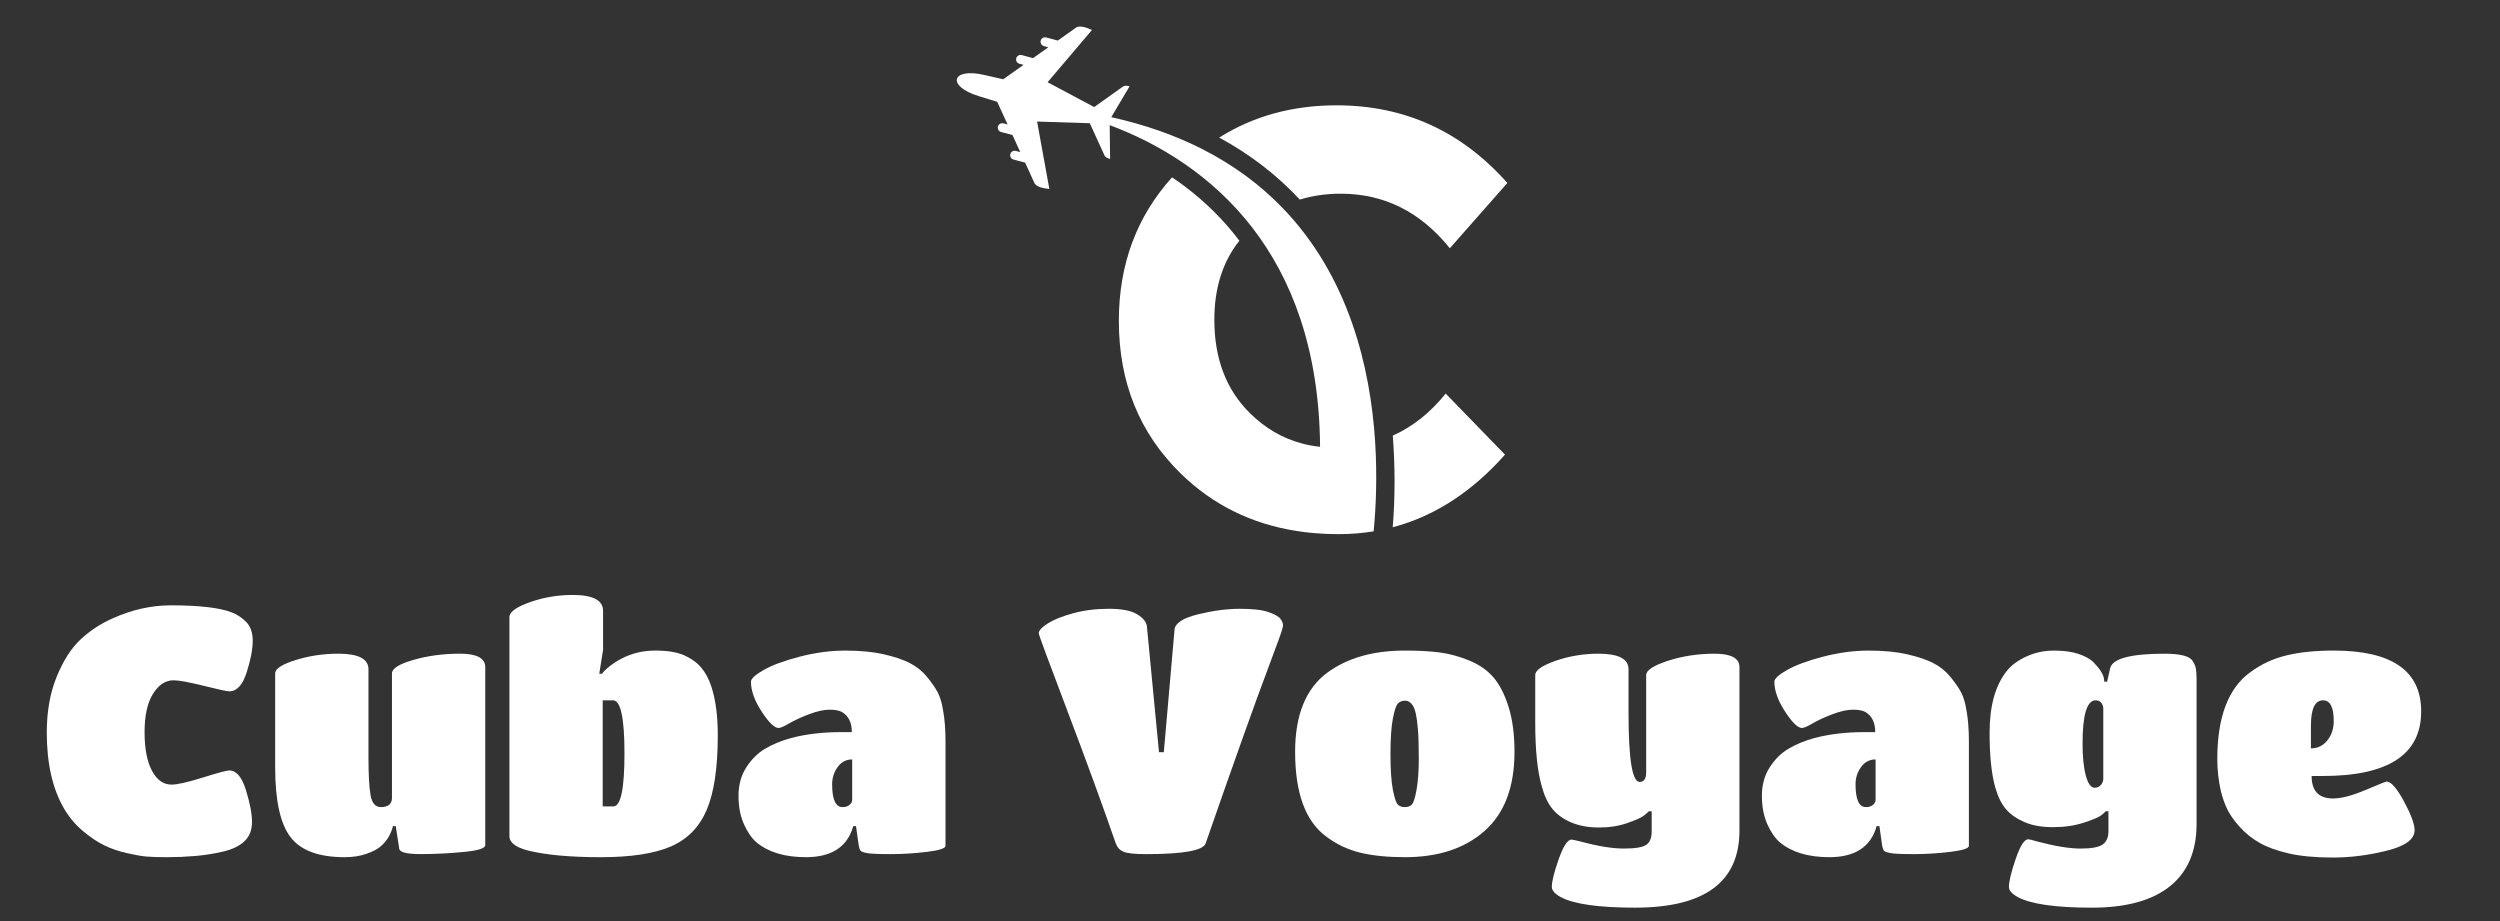 <?xml version="1.0" encoding="utf-8"?>
<!-- Generator: Adobe Illustrator 16.0.0, SVG Export Plug-In . SVG Version: 6.00 Build 0)  -->
<!DOCTYPE svg PUBLIC "-//W3C//DTD SVG 1.1//EN" "http://www.w3.org/Graphics/SVG/1.1/DTD/svg11.dtd">
<svg version="1.1" id="Calque_1" xmlns:x="http://ns.adobe.com/Extensibility/1.0/" xmlns:i="http://ns.adobe.com/AdobeIllustrator/10.0/" xmlns:graph="http://ns.adobe.com/Graphs/1.0/"
	 xmlns="http://www.w3.org/2000/svg" xmlns:xlink="http://www.w3.org/1999/xlink" x="0px" y="0px" width="190px" height="70px"
	 viewBox="0 0 190 70" enable-background="new 0 0 190 70" xml:space="preserve">
<rect x="0" y="0" width="190" height="70" fill="#333333" stroke="none"/>
<g>
	<path fill="#FFFFFF" d="M16.974,64.715c-0.7,0.166-1.414,0.279-2.14,0.341c-0.727,0.061-1.436,0.091-2.127,0.091
		c-0.692,0-1.226-0.018-1.602-0.052c-0.376-0.034-0.871-0.122-1.483-0.263c-0.613-0.14-1.173-0.332-1.681-0.578
		c-0.508-0.244-1.046-0.603-1.615-1.076c-0.569-0.473-1.046-1.032-1.432-1.68c-0.893-1.507-1.339-3.449-1.339-5.83
		c0-1.593,0.25-3.002,0.749-4.227c0.499-1.226,1.103-2.172,1.812-2.837c0.709-0.665,1.519-1.199,2.429-1.602
		c1.471-0.665,2.95-0.997,4.438-0.997c2.135,0,3.667,0.174,4.595,0.524c0.42,0.156,0.797,0.403,1.129,0.734
		c0.332,0.334,0.499,0.814,0.499,1.445c0,0.63-0.153,1.427-0.459,2.39c-0.307,0.962-0.748,1.443-1.326,1.443
		c-0.175,0-0.823-0.141-1.943-0.421c-1.121-0.278-1.882-0.419-2.285-0.419c-0.613,0-1.134,0.342-1.563,1.023
		c-0.428,0.684-0.643,1.655-0.643,2.915c0,1.261,0.188,2.241,0.564,2.94c0.376,0.702,0.871,1.051,1.483,1.051
		c0.438,0,1.229-0.179,2.377-0.537c1.146-0.359,1.815-0.539,2.008-0.539c0.542,0,0.968,0.498,1.274,1.497
		c0.306,0.998,0.459,1.803,0.459,2.416s-0.188,1.099-0.564,1.456C18.213,64.286,17.674,64.549,16.974,64.715z"/>
	<path fill="#FFFFFF" d="M26.191,65.146c-1.961,0-3.331-0.507-4.11-1.521c-0.779-1.016-1.168-2.783-1.168-5.305v-7.143
		c0-0.35,0.516-0.687,1.549-1.011c1.033-0.325,2.118-0.486,3.256-0.486c1.523,0,2.285,0.395,2.285,1.183v6.67
		c0,1.33,0.053,2.297,0.158,2.9c0.105,0.604,0.367,0.906,0.788,0.906c0.56,0,0.84-0.236,0.84-0.71v-9.452
		c0-0.368,0.542-0.71,1.628-1.023c1.085-0.315,2.267-0.474,3.545-0.474c1.276,0,1.917,0.342,1.917,1.025v13.522
		c0,0.245-0.552,0.421-1.656,0.524c-1.102,0.105-2.188,0.159-3.255,0.159s-1.61-0.141-1.628-0.422l-0.263-1.706h-0.21
		c-0.158,0.63-0.473,1.146-0.945,1.55c-0.246,0.21-0.609,0.398-1.09,0.564C27.351,65.065,26.803,65.146,26.191,65.146z"/>
	<path fill="#FFFFFF" d="M40.16,64.649c-0.963-0.245-1.444-0.612-1.444-1.104V46.897c0-0.385,0.517-0.762,1.55-1.129
		c1.032-0.367,2.118-0.551,3.256-0.551c1.54,0,2.311,0.4,2.311,1.207v2.966l-0.289,1.813h0.21c0.105-0.158,0.302-0.35,0.591-0.577
		c0.289-0.229,0.591-0.422,0.906-0.578c0.77-0.402,1.619-0.604,2.547-0.604c0.927,0,1.658,0.119,2.192,0.355
		c0.534,0.235,0.963,0.543,1.286,0.918c0.324,0.377,0.583,0.853,0.775,1.432c0.333,0.999,0.5,2.24,0.5,3.729
		c0,2.47-0.281,4.359-0.841,5.672c-0.561,1.313-1.47,2.24-2.731,2.784c-1.26,0.543-3.038,0.813-5.331,0.813
		C43.355,65.146,41.526,64.98,40.16,64.649z M45.806,61.287h0.814c0.56,0,0.84-1.343,0.84-4.03c0-2.687-0.289-4.031-0.866-4.031
		h-0.789V61.287z"/>
	<path fill="#FFFFFF" d="M61.247,65.146c-1.594,0-2.845-0.375-3.755-1.127c-0.367-0.317-0.687-0.78-0.958-1.393
		s-0.407-1.331-0.407-2.153c0-0.821,0.198-1.541,0.591-2.153s0.871-1.086,1.431-1.418c0.561-0.332,1.217-0.604,1.969-0.813
		c1.139-0.297,2.39-0.447,3.756-0.447h0.865c0-0.718-0.245-1.226-0.735-1.522c-0.209-0.122-0.529-0.184-0.958-0.184
		c-0.428,0-0.945,0.113-1.548,0.342c-0.605,0.227-1.108,0.459-1.511,0.695c-0.403,0.235-0.674,0.354-0.814,0.354
		c-0.315,0-0.745-0.415-1.287-1.247c-0.542-0.83-0.813-1.589-0.813-2.271c0-0.227,0.324-0.525,0.971-0.893
		c0.648-0.368,1.563-0.705,2.744-1.012c1.182-0.306,2.333-0.459,3.454-0.459c1.119,0,2.088,0.092,2.901,0.275
		c0.813,0.184,1.479,0.407,1.995,0.671c0.518,0.262,0.955,0.612,1.313,1.051c0.359,0.437,0.63,0.831,0.816,1.181
		c0.183,0.351,0.318,0.805,0.406,1.365c0.123,0.648,0.185,1.443,0.185,2.39v7.904c0,0.192-0.469,0.346-1.406,0.459
		c-0.937,0.115-1.863,0.172-2.783,0.172c-0.919,0-1.514-0.027-1.786-0.08c-0.272-0.053-0.433-0.113-0.485-0.183
		c-0.053-0.071-0.096-0.193-0.131-0.368l-0.21-1.497h-0.21C64.406,64.36,63.207,65.146,61.247,65.146z M64.766,60.789v-3.072
		c-0.455,0-0.824,0.192-1.104,0.577c-0.279,0.385-0.419,0.823-0.419,1.313c0,1.154,0.263,1.732,0.788,1.732
		c0.228,0,0.407-0.057,0.539-0.171C64.7,61.056,64.766,60.93,64.766,60.789z"/>
	<path fill="#FFFFFF" d="M78.945,48.132c0-0.209,0.227-0.46,0.683-0.748c0.454-0.29,1.097-0.549,1.929-0.775
		s1.738-0.341,2.719-0.341c0.98,0,1.697,0.141,2.153,0.419c0.454,0.281,0.699,0.587,0.735,0.919l0.919,9.56h0.367l0.815-9.322
		c0.052-0.49,0.646-0.875,1.785-1.156c1.137-0.278,2.196-0.419,3.177-0.419c0.979,0,1.706,0.082,2.179,0.249
		c0.474,0.167,0.776,0.337,0.906,0.512c0.131,0.175,0.198,0.338,0.198,0.486s-0.129,0.56-0.381,1.234
		c-0.253,0.674-0.521,1.396-0.802,2.166c-0.928,2.451-2.494,6.846-4.7,13.183c-0.192,0.542-1.698,0.814-4.516,0.814
		c-0.877,0-1.454-0.062-1.734-0.185s-0.472-0.332-0.578-0.63c-1.033-2.978-2.268-6.354-3.702-10.137
		C79.662,50.18,78.945,48.237,78.945,48.132z"/>
	<path fill="#FFFFFF" d="M106.779,65.146c-1.313,0-2.441-0.112-3.389-0.34c-0.944-0.229-1.801-0.631-2.572-1.208
		c-1.595-1.156-2.389-3.31-2.389-6.461c0-2.8,0.813-4.804,2.441-6.013c1.523-1.12,3.491-1.681,5.908-1.681
		c1.033,0,1.917,0.049,2.652,0.145c0.735,0.097,1.482,0.303,2.246,0.616c0.76,0.316,1.373,0.746,1.837,1.288
		c0.463,0.542,0.846,1.292,1.143,2.245c0.297,0.954,0.446,2.088,0.446,3.399c0,2.663-0.753,4.662-2.258,6.001
		C111.338,64.478,109.317,65.146,106.779,65.146z M105.859,60.027c0.124,0.629,0.251,1.007,0.381,1.129
		c0.132,0.123,0.307,0.184,0.525,0.184c0.221,0,0.395-0.061,0.524-0.184c0.133-0.122,0.255-0.5,0.369-1.129
		c0.112-0.631,0.17-1.422,0.17-2.377c0-0.954-0.021-1.688-0.065-2.205c-0.043-0.517-0.096-0.915-0.158-1.195
		c-0.061-0.28-0.144-0.499-0.249-0.657c-0.157-0.227-0.346-0.342-0.563-0.342c-0.22,0-0.398,0.066-0.538,0.198
		c-0.143,0.131-0.271,0.516-0.396,1.155c-0.122,0.639-0.184,1.546-0.184,2.718C105.676,58.496,105.737,59.396,105.859,60.027z"/>
	<path fill="#FFFFFF" d="M125.528,63.205v-1.55h-0.209c-0.088,0.088-0.22,0.201-0.395,0.341c-0.176,0.141-0.587,0.324-1.234,0.552
		c-0.648,0.228-1.37,0.342-2.167,0.342s-1.496-0.128-2.101-0.381c-0.603-0.254-1.081-0.596-1.431-1.025
		c-0.35-0.428-0.622-1-0.815-1.719c-0.331-1.138-0.498-2.748-0.498-4.831v-3.625c0-0.367,0.518-0.73,1.55-1.089
		s2.117-0.539,3.256-0.539c1.523,0,2.284,0.395,2.284,1.183v3.308c0,3.502,0.28,5.253,0.841,5.253c0.332,0,0.499-0.237,0.499-0.71
		v-7.405c0-0.367,0.552-0.73,1.654-1.089c1.102-0.358,2.284-0.539,3.544-0.539c1.263,0,1.892,0.342,1.892,1.025v12.419
		c0,3.904-2.644,5.856-7.931,5.856c-2.783,0-4.674-0.271-5.672-0.813c-0.437-0.246-0.656-0.5-0.656-0.762
		c0-0.421,0.175-1.125,0.525-2.114s0.675-1.484,0.972-1.484c0.068,0,0.316,0.054,0.734,0.158c1.296,0.351,2.378,0.524,3.244,0.524
		c0.867,0,1.436-0.095,1.707-0.288C125.393,64.01,125.528,63.678,125.528,63.205z"/>
	<path fill="#FFFFFF" d="M139.026,65.146c-1.595,0-2.846-0.375-3.756-1.127c-0.367-0.317-0.687-0.78-0.959-1.393
		c-0.271-0.612-0.406-1.331-0.406-2.153c0-0.821,0.197-1.541,0.591-2.153s0.871-1.086,1.431-1.418
		c0.561-0.332,1.217-0.604,1.971-0.813c1.137-0.297,2.389-0.447,3.754-0.447h0.866c0-0.718-0.245-1.226-0.735-1.522
		c-0.21-0.122-0.529-0.184-0.957-0.184c-0.43,0-0.946,0.113-1.55,0.342c-0.604,0.227-1.108,0.459-1.51,0.695
		c-0.403,0.235-0.676,0.354-0.815,0.354c-0.314,0-0.743-0.415-1.284-1.247c-0.544-0.83-0.815-1.589-0.815-2.271
		c0-0.227,0.325-0.525,0.971-0.893c0.649-0.368,1.563-0.705,2.744-1.012c1.183-0.306,2.333-0.459,3.454-0.459
		c1.119,0,2.088,0.092,2.9,0.275c0.814,0.184,1.48,0.407,1.997,0.671c0.518,0.262,0.954,0.612,1.312,1.051
		c0.359,0.437,0.63,0.831,0.815,1.181c0.183,0.351,0.319,0.805,0.406,1.365c0.123,0.648,0.185,1.443,0.185,2.39v7.904
		c0,0.192-0.47,0.346-1.406,0.459c-0.937,0.115-1.862,0.172-2.783,0.172c-0.918,0-1.514-0.027-1.785-0.08
		c-0.272-0.053-0.433-0.113-0.485-0.183c-0.052-0.071-0.096-0.193-0.13-0.368l-0.212-1.497h-0.21
		C142.186,64.36,140.985,65.146,139.026,65.146z M142.545,60.789v-3.072c-0.456,0-0.824,0.192-1.104,0.577
		c-0.279,0.385-0.42,0.823-0.42,1.313c0,1.154,0.264,1.732,0.788,1.732c0.227,0,0.406-0.057,0.539-0.171
		C142.479,61.056,142.545,60.93,142.545,60.789z"/>
	<path fill="#FFFFFF" d="M160.241,63.178v-1.522h-0.207c-0.071,0.088-0.194,0.196-0.369,0.328s-0.607,0.313-1.299,0.539
		c-0.692,0.227-1.471,0.341-2.337,0.341c-0.868,0-1.6-0.132-2.192-0.394c-0.597-0.262-1.061-0.592-1.394-0.986
		c-0.332-0.393-0.596-0.922-0.787-1.588c-0.299-1.032-0.447-2.434-0.447-4.202c0-2.03,0.429-3.588,1.288-4.674
		c0.331-0.437,0.827-0.81,1.484-1.116c0.654-0.306,1.36-0.459,2.111-0.459c0.754,0,1.376,0.084,1.866,0.249
		c0.49,0.168,0.855,0.365,1.104,0.592c0.488,0.49,0.77,0.919,0.84,1.285l0.025,0.237h0.212l0.234-1.024
		c0.175-0.734,1.559-1.103,4.15-1.103c1.154,0,1.855,0.176,2.1,0.524c0.141,0.212,0.228,0.407,0.262,0.592
		c0.035,0.184,0.054,0.46,0.054,0.827v11.003c0,2.065-0.675,3.642-2.021,4.727c-1.349,1.084-3.327,1.628-5.936,1.628
		c-2.765,0-4.647-0.271-5.646-0.813c-0.438-0.246-0.657-0.5-0.657-0.762c0-0.421,0.171-1.129,0.513-2.127s0.66-1.497,0.958-1.497
		c0.069,0,0.316,0.062,0.736,0.184c1.331,0.351,2.411,0.524,3.243,0.524c0.83,0,1.391-0.104,1.68-0.314
		C160.098,63.966,160.241,63.635,160.241,63.178z M159.192,59.869c0.193,0,0.35-0.068,0.473-0.21
		c0.124-0.14,0.184-0.297,0.184-0.473v-5.409c-0.07-0.367-0.261-0.552-0.578-0.552c-0.663,0-0.997,1.094-0.997,3.282
		c0,1.016,0.083,1.829,0.25,2.442C158.688,59.564,158.913,59.869,159.192,59.869z"/>
	<path fill="#FFFFFF" d="M175.683,58.977c0,1.139,0.544,1.707,1.629,1.707c0.631,0,1.452-0.215,2.468-0.644s1.549-0.644,1.601-0.644
		c0.333,0,0.772,0.499,1.315,1.497c0.541,0.998,0.813,1.733,0.813,2.206c0,0.683-0.701,1.2-2.102,1.55
		c-1.401,0.35-2.77,0.524-4.109,0.524s-2.459-0.105-3.361-0.315c-0.901-0.209-1.637-0.476-2.205-0.8
		c-0.569-0.324-1.067-0.722-1.496-1.195c-0.431-0.473-0.749-0.924-0.96-1.354c-0.209-0.429-0.376-0.905-0.5-1.431
		c-0.173-0.769-0.261-1.566-0.261-2.39c0-3.186,0.832-5.382,2.495-6.59c0.821-0.613,1.741-1.041,2.756-1.287
		c1.016-0.246,2.214-0.368,3.599-0.368c4.429,0,6.644,1.541,6.644,4.621c0,3.274-2.488,4.911-7.458,4.911H175.683z M175.63,55.143
		v1.733c0.509,0,0.925-0.201,1.248-0.604c0.324-0.403,0.486-0.893,0.486-1.471c0-1.051-0.272-1.576-0.814-1.576
		C175.937,53.226,175.63,53.865,175.63,55.143z"/>
</g>
<g>
	<path fill-rule="evenodd" clip-rule="evenodd" fill="#FFFFFF" d="M74.801,5.696c1.443,0.329,1.443,0.329,1.443,0.329l1.547-1.095
		l-0.317-0.087c-0.181-0.043-0.288-0.233-0.241-0.415l0,0c0.049-0.182,0.237-0.29,0.419-0.242l0.858,0.233l1.164-0.826l-0.339-0.09
		c-0.178-0.049-0.289-0.236-0.242-0.415l0,0c0.05-0.183,0.238-0.292,0.418-0.243l0.882,0.238l1.365-0.97
		c0,0,0.284-0.297,1.231,0.166l-3.372,3.969l3.54,1.888l2.167-1.543c0,0,0.139-0.147,0.523-0.035l-1.39,2.346
		c2.63,0.585,4.931,1.414,6.934,2.435c2.402,1.223,4.381,2.717,6.01,4.387c5.113,5.243,6.753,12.207,7.11,17.87
		c0.168,2.649,0.056,5.016-0.114,6.786c-0.865,0.142-1.754,0.212-2.664,0.212c-0.629,0-1.245-0.024-1.845-0.076
		c-0.465-0.039-0.923-0.095-1.37-0.168c-3.432-0.542-6.357-1.994-8.774-4.354c-3.14-3.065-4.711-6.933-4.711-11.606
		c0-4.288,1.348-7.925,4.044-10.911c0.344,0.229,0.672,0.461,0.982,0.697c1.63,1.233,3,2.615,4.133,4.118
		c-1.27,1.597-1.902,3.598-1.902,6.006c0,2.929,0.886,5.28,2.66,7.054c1.163,1.164,2.491,1.948,3.982,2.345
		c0.448,0.123,0.914,0.209,1.394,0.258c-0.059-7.529-2.227-12.883-5.173-16.686c-1.548-1.997-3.312-3.565-5.093-4.796
		c-1.969-1.361-3.965-2.308-5.724-2.966l-0.004-0.396l0.035,2.966c-0.388-0.092-0.437-0.293-0.437-0.293l-1.105-2.421l-4.006-0.128
		l0.931,5.121c-1.048-0.079-1.145-0.471-1.145-0.471L77.91,12.36l-0.885-0.235c-0.178-0.048-0.29-0.236-0.239-0.42l0,0
		c0.048-0.18,0.233-0.285,0.415-0.236l0.339,0.089l-0.592-1.294l-0.863-0.232c-0.183-0.047-0.289-0.235-0.242-0.417l0,0
		c0.05-0.182,0.238-0.287,0.418-0.241l0.316,0.086l-0.791-1.723c0,0,0,0-1.415-0.436C71.921,6.547,72.302,5.121,74.801,5.696
		L74.801,5.696z"/>
	<path fill-rule="evenodd" clip-rule="evenodd" fill="#FFFFFF" d="M105.853,33.106c0.177,2.322,0.182,4.713-0.006,6.965
		c3.162-0.832,6.005-2.673,8.533-5.518l-4.508-4.641C108.709,31.36,107.368,32.427,105.853,33.106L105.853,33.106z"/>
	<path fill-rule="evenodd" clip-rule="evenodd" fill="#FFFFFF" d="M92.66,10.455c2.299,1.247,4.355,2.812,6.128,4.714
		c0.968-0.299,2.004-0.449,3.104-0.449c3.306,0,6.07,1.382,8.294,4.147l4.372-4.96c-3.485-3.935-7.813-5.903-12.98-5.903
		C98.231,8.005,95.26,8.82,92.66,10.455L92.66,10.455z"/>
</g>
</svg>
